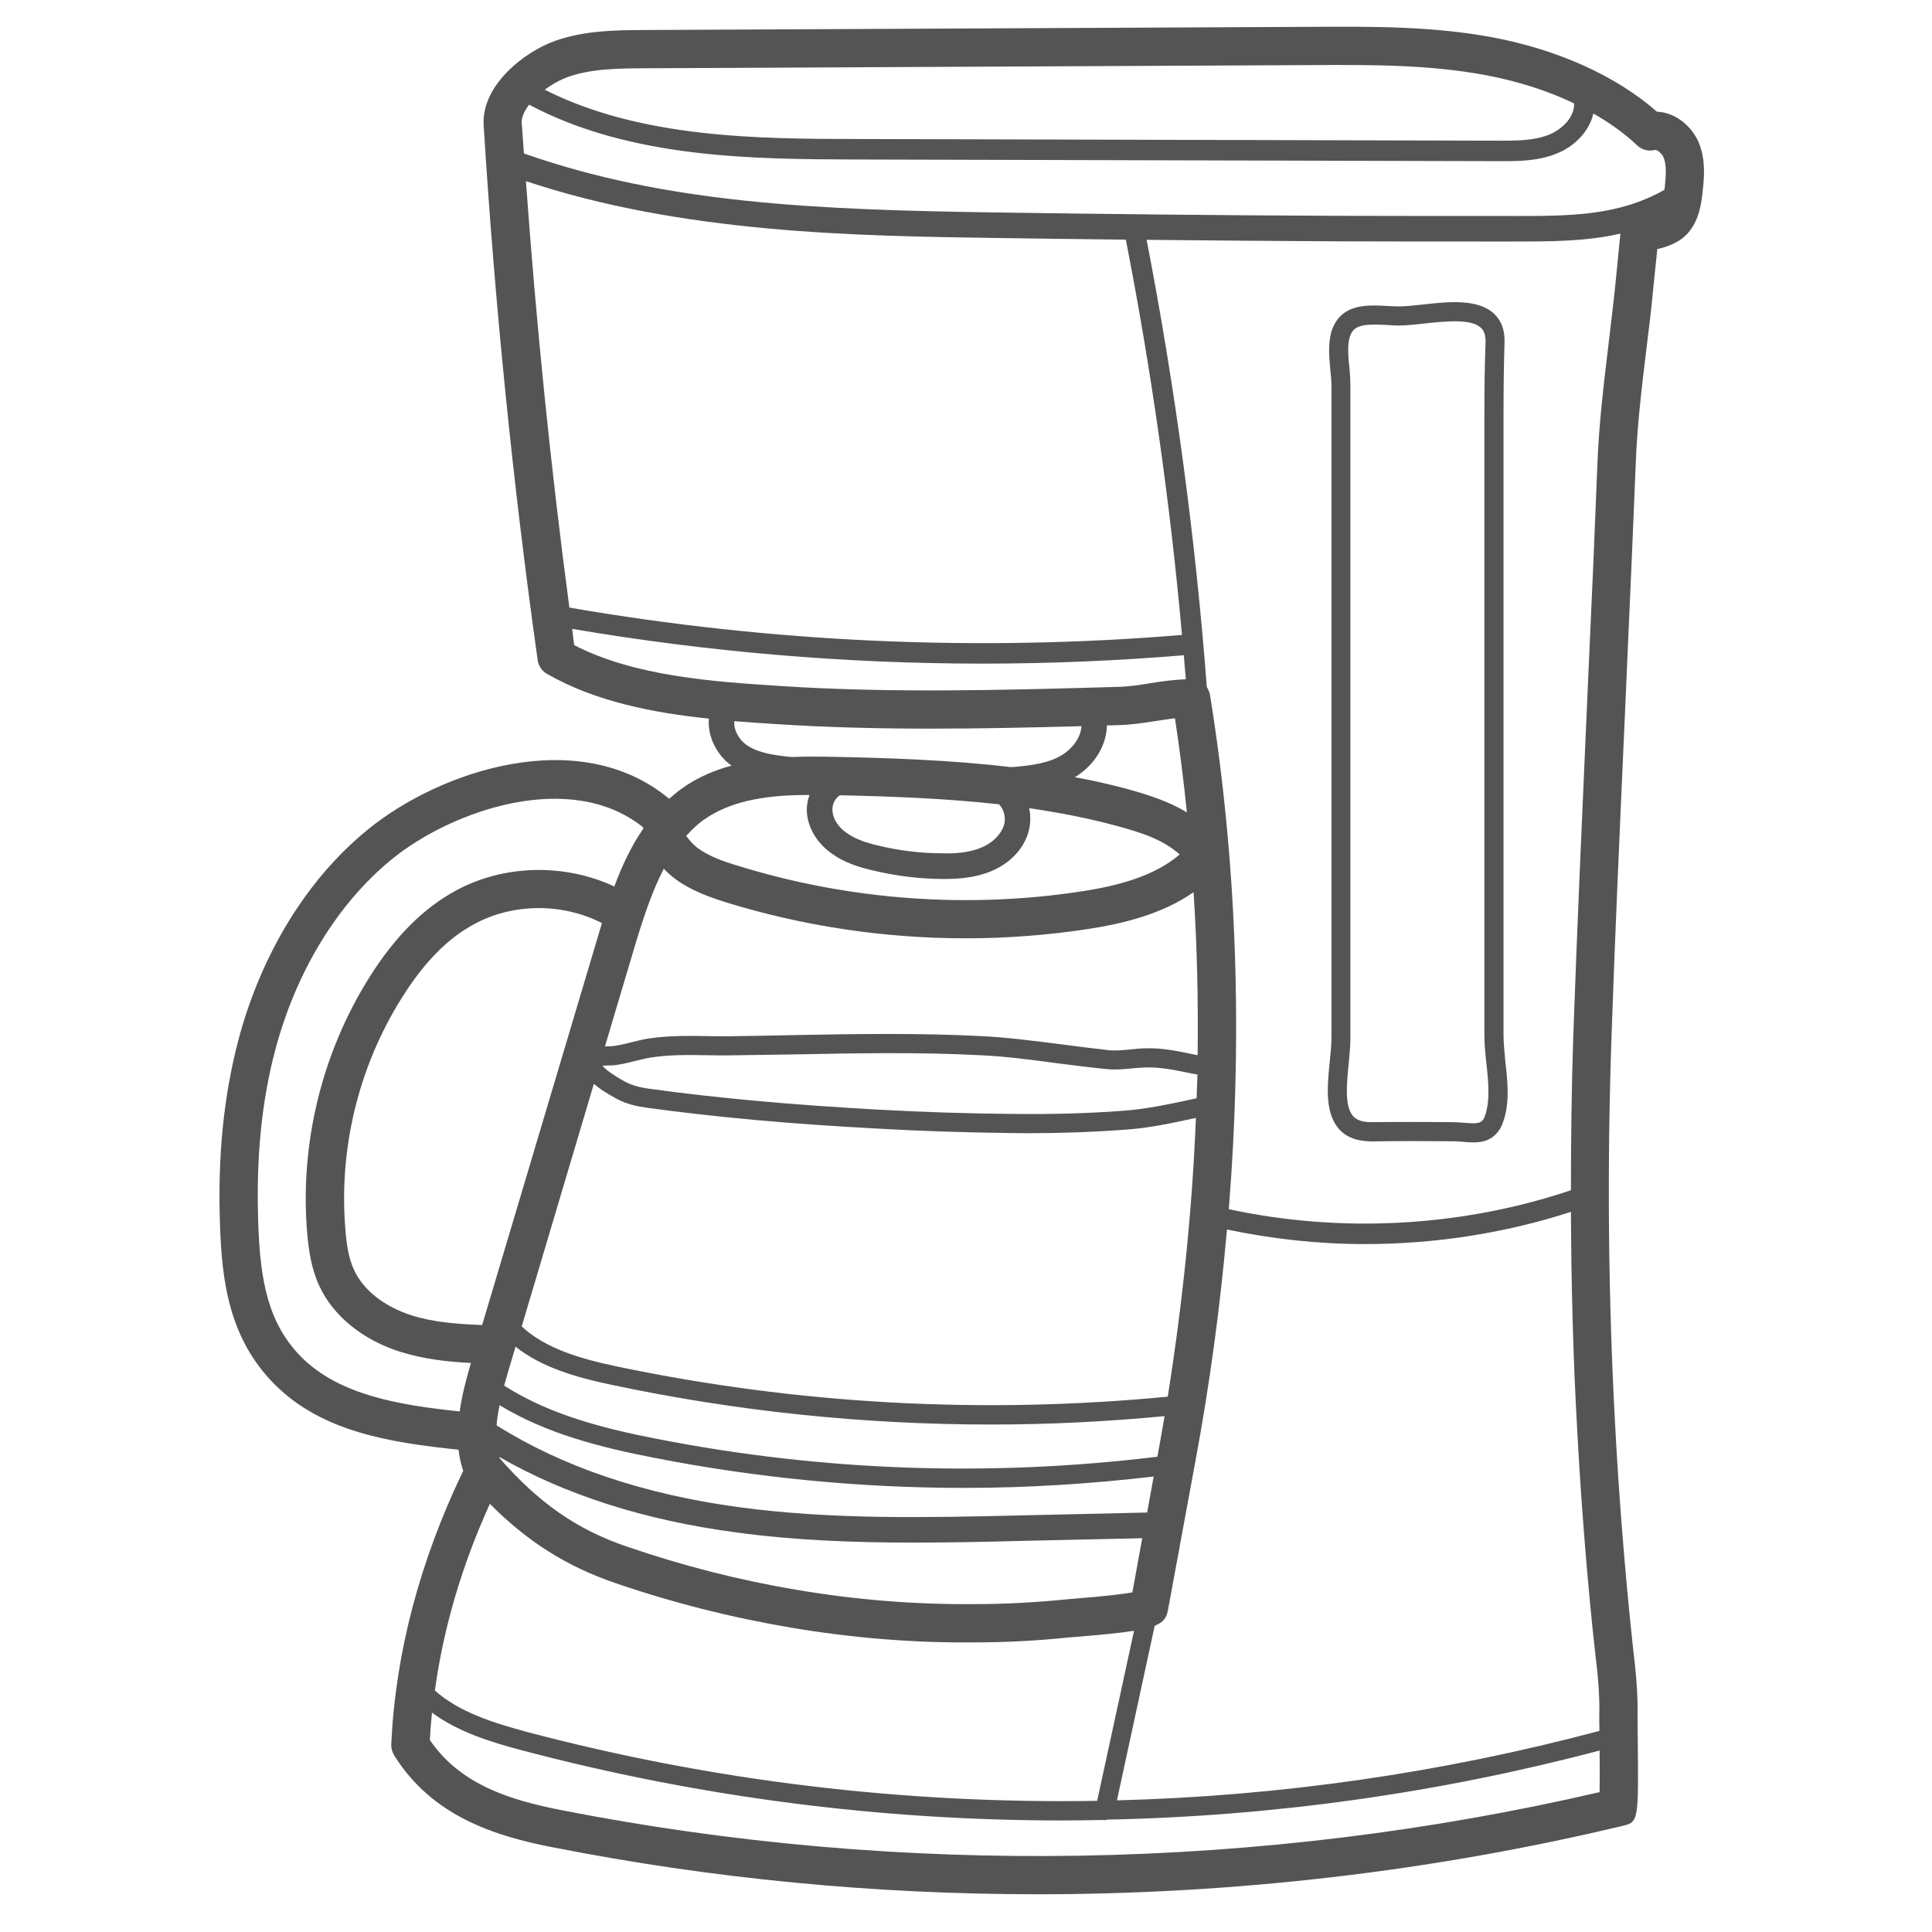 <svg xmlns="http://www.w3.org/2000/svg" xmlns:xlink="http://www.w3.org/1999/xlink" width="60" zoomAndPan="magnify" viewBox="0 0 45 45" height="60" preserveAspectRatio="xMidYMid meet" version="1.2"><defs><clipPath id="a92ec6f7a0"><path d="M 5 0.621 L 40 0.621 L 40 44.121 L 5 44.121 Z M 5 0.621 "/></clipPath></defs><g id="468173d618"><g clip-rule="nonzero" clip-path="url(#a92ec6f7a0)"><path style=" stroke:none;fill-rule:nonzero;fill:#545454;fill-opacity:1;" d="M 13.938 21.777 C 13.965 21.684 13.992 21.594 14.02 21.5 C 13.102 21.031 11.957 21.031 11.047 21.523 C 10.422 21.859 9.871 22.422 9.359 23.242 C 8.348 24.848 7.883 26.773 8.047 28.66 C 8.07 28.953 8.113 29.293 8.246 29.578 C 8.461 30.051 8.953 30.434 9.586 30.637 C 10.102 30.801 10.668 30.84 11.23 30.863 Z M 14.984 19.301 C 14.984 19.289 14.98 19.281 14.98 19.27 C 13.285 17.91 10.523 18.879 9.133 20.008 C 7.867 21.039 6.902 22.617 6.414 24.445 C 6.09 25.66 5.961 26.992 6.016 28.512 C 6.062 29.852 6.25 30.84 7.031 31.621 C 7.91 32.488 9.262 32.723 10.707 32.875 C 10.758 32.504 10.859 32.121 10.969 31.746 C 10.422 31.719 9.863 31.656 9.316 31.484 C 8.445 31.207 7.758 30.648 7.438 29.953 C 7.246 29.543 7.191 29.109 7.156 28.738 C 6.977 26.656 7.492 24.535 8.602 22.766 C 9.199 21.816 9.863 21.152 10.621 20.742 C 11.742 20.133 13.152 20.109 14.309 20.648 C 14.488 20.164 14.703 19.707 14.984 19.301 Z M 23.383 19.223 C 23.438 19.051 23.383 18.848 23.27 18.734 C 22.043 18.598 20.793 18.551 19.566 18.523 C 19.453 18.586 19.371 18.746 19.391 18.898 C 19.406 19.082 19.531 19.273 19.727 19.406 C 19.938 19.555 20.207 19.637 20.441 19.691 C 20.934 19.812 21.441 19.875 21.949 19.875 C 22.211 19.883 22.555 19.867 22.848 19.746 C 23.117 19.637 23.312 19.441 23.383 19.223 Z M 24.73 17.59 C 24.957 17.453 25.176 17.195 25.188 16.914 C 22.855 16.977 20.465 17.02 18.102 16.867 C 17.781 16.848 17.445 16.824 17.105 16.797 C 17.082 16.988 17.207 17.223 17.379 17.344 C 17.668 17.551 18.074 17.594 18.438 17.633 C 18.711 17.621 18.992 17.621 19.266 17.625 C 20.672 17.652 22.121 17.699 23.539 17.867 C 23.57 17.863 23.598 17.863 23.629 17.863 C 24.078 17.824 24.438 17.766 24.73 17.59 Z M 25.555 41.945 L 26.414 37.984 C 26.098 38.035 25.652 38.078 25.02 38.129 L 24.875 38.141 C 24.164 38.215 23.438 38.254 22.719 38.254 C 21.293 38.27 19.848 38.152 18.418 37.91 C 17.035 37.676 15.656 37.328 14.316 36.867 C 13.203 36.484 12.285 35.91 11.41 35.027 C 10.754 36.469 10.328 37.926 10.129 39.375 C 10.703 39.887 11.508 40.133 12.289 40.344 C 16.633 41.492 21.102 42.02 25.555 41.945 Z M 27.531 14.789 C 27.254 11.699 26.816 8.617 26.223 5.582 C 25.211 5.57 24.199 5.559 23.195 5.543 C 19.926 5.496 15.891 5.434 12.25 4.219 C 12.488 7.531 12.824 10.863 13.262 14.152 C 17.969 14.965 22.77 15.184 27.531 14.789 Z M 25.242 20.754 C 25.934 20.645 26.859 20.438 27.477 19.902 C 27.09 19.559 26.621 19.402 26 19.234 C 25.344 19.055 24.664 18.926 23.973 18.824 C 24.008 19.008 24.008 19.207 23.949 19.398 C 23.828 19.793 23.512 20.117 23.074 20.297 C 22.703 20.449 22.305 20.473 21.992 20.473 C 21.977 20.473 21.961 20.473 21.945 20.473 C 21.391 20.469 20.836 20.398 20.297 20.266 C 20.012 20.199 19.68 20.098 19.387 19.891 C 19.047 19.656 18.836 19.316 18.797 18.961 C 18.781 18.805 18.805 18.656 18.855 18.516 C 18.004 18.516 17.102 18.602 16.41 19.082 C 16.25 19.191 16.117 19.324 15.984 19.469 C 16.051 19.566 16.137 19.664 16.242 19.746 C 16.508 19.945 16.855 20.066 17.184 20.164 C 19.777 20.969 22.562 21.172 25.242 20.754 Z M 26.375 37.09 L 26.605 35.828 L 23.766 35.891 C 22.945 35.914 22.109 35.93 21.273 35.93 C 19.895 35.93 18.504 35.879 17.129 35.691 C 15.004 35.406 13.16 34.816 11.629 33.934 C 11.633 33.945 11.637 33.957 11.641 33.969 C 12.555 35.012 13.441 35.629 14.602 36.023 C 15.898 36.469 17.23 36.809 18.562 37.031 C 19.945 37.266 21.336 37.375 22.707 37.363 C 23.406 37.363 24.105 37.324 24.785 37.258 L 24.945 37.242 C 25.766 37.18 26.172 37.125 26.375 37.09 Z M 26.719 35.23 L 26.871 34.391 C 25.406 34.562 23.934 34.656 22.461 34.656 C 20.035 34.656 17.617 34.422 15.227 33.953 C 14 33.715 12.73 33.395 11.637 32.73 C 11.602 32.891 11.578 33.047 11.566 33.199 C 13.098 34.164 14.992 34.805 17.211 35.105 C 19.375 35.398 21.602 35.348 23.754 35.297 Z M 26.965 33.891 C 27.02 33.59 27.074 33.289 27.125 32.984 C 25.781 33.113 24.434 33.18 23.09 33.18 C 20.125 33.18 17.172 32.875 14.258 32.258 C 13.434 32.086 12.617 31.852 12.008 31.367 L 11.82 32 C 11.797 32.09 11.77 32.18 11.742 32.273 C 12.809 32.957 14.078 33.277 15.312 33.516 C 19.16 34.27 23.07 34.402 26.957 33.93 Z M 27.645 18.922 C 27.57 18.184 27.477 17.453 27.367 16.73 C 27.219 16.746 27.074 16.773 26.926 16.793 C 26.648 16.836 26.359 16.883 26.012 16.891 C 25.938 16.895 25.855 16.895 25.781 16.895 C 25.777 17.359 25.492 17.828 25.035 18.102 C 25.441 18.176 25.84 18.266 26.234 18.371 C 26.758 18.516 27.227 18.668 27.645 18.922 Z M 27.621 15.82 C 27.605 15.633 27.586 15.449 27.574 15.262 C 26.012 15.391 24.445 15.457 22.883 15.457 C 19.68 15.457 16.484 15.184 13.328 14.648 C 13.344 14.777 13.355 14.906 13.375 15.027 C 14.789 15.758 16.648 15.879 18.156 15.977 C 20.758 16.148 23.414 16.074 25.988 16 C 26.281 15.996 26.527 15.957 26.789 15.914 C 27.043 15.871 27.309 15.836 27.621 15.82 Z M 27.855 26.039 C 27.844 26.043 27.828 26.043 27.816 26.047 C 27.293 26.16 26.754 26.277 26.211 26.312 C 25.484 26.367 24.715 26.395 23.926 26.395 C 23.805 26.395 23.684 26.391 23.562 26.391 C 22.535 26.379 21.496 26.348 20.477 26.289 C 18.391 26.18 16.668 26.02 15.066 25.801 C 14.848 25.77 14.59 25.723 14.336 25.578 C 14.105 25.453 13.949 25.344 13.832 25.246 L 12.152 30.895 C 12.695 31.406 13.516 31.648 14.352 31.824 C 18.578 32.711 22.898 32.945 27.199 32.531 C 27.547 30.34 27.77 28.172 27.855 26.039 Z M 27.871 25.582 C 27.879 25.398 27.883 25.211 27.891 25.027 C 27.812 25.016 27.734 25 27.66 24.984 C 27.336 24.918 27.004 24.852 26.688 24.863 C 26.586 24.867 26.484 24.875 26.383 24.883 C 26.195 24.902 25.996 24.922 25.785 24.902 C 25.395 24.863 25.012 24.816 24.629 24.766 C 24.043 24.688 23.438 24.605 22.836 24.578 C 21.406 24.504 19.938 24.531 18.52 24.559 C 18 24.566 17.477 24.574 16.961 24.582 C 16.797 24.582 16.629 24.582 16.461 24.578 C 16.016 24.57 15.594 24.566 15.176 24.629 C 15.051 24.648 14.934 24.68 14.812 24.707 C 14.633 24.754 14.449 24.801 14.246 24.816 C 14.219 24.816 14.188 24.816 14.16 24.816 C 14.121 24.816 14.07 24.82 14.031 24.824 C 14.074 24.875 14.207 25 14.547 25.188 C 14.703 25.273 14.875 25.324 15.121 25.359 C 16.719 25.578 18.426 25.734 20.5 25.848 C 21.516 25.902 22.547 25.938 23.562 25.945 C 24.473 25.957 25.352 25.934 26.176 25.871 C 26.691 25.832 27.211 25.723 27.723 25.613 C 27.77 25.602 27.82 25.594 27.871 25.582 Z M 27.895 24.578 C 27.91 23.301 27.883 22.035 27.801 20.781 C 27.047 21.309 26.102 21.52 25.379 21.633 C 24.426 21.781 23.457 21.855 22.488 21.855 C 20.605 21.855 18.719 21.574 16.918 21.02 C 16.531 20.895 16.086 20.746 15.703 20.453 C 15.617 20.387 15.535 20.316 15.461 20.234 C 15.184 20.77 14.98 21.391 14.789 22.027 L 14.09 24.375 C 14.113 24.371 14.133 24.371 14.148 24.371 L 14.219 24.371 C 14.379 24.359 14.535 24.32 14.703 24.277 C 14.832 24.246 14.965 24.211 15.113 24.188 C 15.566 24.121 16.023 24.125 16.465 24.133 C 16.629 24.137 16.793 24.137 16.957 24.137 C 17.477 24.129 17.992 24.121 18.512 24.109 C 19.938 24.082 21.414 24.059 22.859 24.133 C 23.477 24.164 24.094 24.246 24.688 24.32 C 25.066 24.371 25.445 24.418 25.828 24.461 C 25.996 24.477 26.164 24.461 26.344 24.441 C 26.453 24.434 26.559 24.418 26.672 24.418 C 27.043 24.402 27.398 24.477 27.746 24.547 C 27.797 24.559 27.844 24.566 27.895 24.578 Z M 36.664 2.457 C 36.664 2.438 36.66 2.422 36.66 2.406 C 36.047 2.113 35.352 1.891 34.602 1.75 C 33.293 1.504 31.914 1.508 30.586 1.516 L 15.043 1.59 C 14.426 1.594 13.789 1.594 13.227 1.793 C 13.047 1.859 12.855 1.965 12.688 2.09 C 14.926 3.223 17.688 3.234 19.93 3.238 L 19.969 3.238 L 34.934 3.277 C 35.316 3.277 35.715 3.277 36.059 3.145 C 36.344 3.035 36.641 2.781 36.664 2.457 Z M 37.25 39.977 C 37.266 39.469 37.211 38.965 37.148 38.434 C 37.129 38.266 37.113 38.105 37.094 37.938 C 36.941 36.418 36.82 34.871 36.738 33.344 C 36.641 31.645 36.598 29.934 36.59 28.227 C 35.043 28.727 33.418 28.977 31.789 28.977 C 30.711 28.977 29.633 28.859 28.578 28.637 C 28.422 30.422 28.18 32.23 27.84 34.051 L 27.203 37.508 C 27.172 37.676 27.105 37.785 26.895 37.867 L 26.016 41.934 C 29.797 41.836 33.57 41.297 37.254 40.316 C 37.25 40.145 37.25 40.02 37.25 39.977 Z M 37.258 41.742 C 37.262 41.48 37.262 41.09 37.258 40.773 C 33.5 41.766 29.641 42.305 25.781 42.383 C 25.766 42.391 25.754 42.395 25.738 42.395 C 25.723 42.395 25.703 42.391 25.691 42.391 C 25.691 42.391 25.691 42.391 25.688 42.391 C 25.367 42.395 25.051 42.402 24.73 42.402 C 20.508 42.402 16.285 41.859 12.176 40.773 C 11.434 40.578 10.676 40.344 10.062 39.891 C 10.039 40.105 10.023 40.316 10.012 40.527 C 10.719 41.57 11.887 41.926 13.047 42.156 C 21 43.719 29.363 43.574 37.258 41.742 Z M 37.629 6.586 L 37.742 5.441 C 36.941 5.625 36.125 5.625 35.281 5.625 L 35.168 5.625 C 34.926 5.625 34.688 5.625 34.441 5.625 C 33.355 5.625 32.266 5.625 31.176 5.621 C 29.691 5.613 28.199 5.602 26.707 5.586 C 27.371 9.016 27.844 12.516 28.109 16.004 C 28.145 16.062 28.172 16.121 28.184 16.191 C 28.805 20.039 28.949 24.047 28.621 28.164 C 31.242 28.73 34.047 28.578 36.59 27.723 C 36.59 26.52 36.605 25.316 36.645 24.121 C 36.734 21.609 36.848 19.059 36.957 16.586 L 37.016 15.262 C 37.086 13.777 37.148 12.289 37.207 10.805 C 37.242 9.859 37.359 8.91 37.469 7.988 C 37.523 7.523 37.582 7.055 37.629 6.586 Z M 38.773 4.387 C 38.797 4.141 38.828 3.867 38.75 3.672 C 38.703 3.559 38.586 3.484 38.551 3.492 C 38.402 3.531 38.242 3.492 38.129 3.383 C 37.84 3.109 37.496 2.863 37.113 2.645 C 37.02 3.047 36.691 3.41 36.234 3.586 C 35.836 3.742 35.414 3.754 35.027 3.754 C 34.996 3.754 34.961 3.754 34.934 3.754 L 19.93 3.715 C 17.586 3.707 14.691 3.699 12.324 2.438 C 12.215 2.582 12.141 2.734 12.152 2.871 C 12.168 3.105 12.188 3.34 12.203 3.574 C 15.523 4.742 19.02 4.887 23.207 4.949 C 25.84 4.988 28.523 5.016 31.18 5.027 C 32.512 5.031 33.84 5.031 35.168 5.031 L 35.281 5.031 C 36.566 5.031 37.691 5.031 38.766 4.422 C 38.766 4.41 38.766 4.398 38.773 4.387 Z M 39.578 3.348 C 39.734 3.746 39.691 4.152 39.656 4.48 C 39.625 4.762 39.559 5.348 39.074 5.625 C 38.922 5.711 38.762 5.77 38.602 5.801 L 38.512 6.672 C 38.469 7.148 38.41 7.625 38.352 8.098 C 38.242 9 38.129 9.93 38.098 10.84 C 38.039 12.328 37.973 13.816 37.906 15.301 L 37.848 16.629 C 37.738 19.094 37.621 21.645 37.535 24.152 C 37.43 27.184 37.457 30.262 37.625 33.289 C 37.707 34.809 37.828 36.34 37.98 37.848 C 37.996 38.008 38.016 38.172 38.031 38.332 C 38.094 38.871 38.156 39.43 38.141 40 C 38.141 40.047 38.145 40.207 38.145 40.418 C 38.168 42.438 38.168 42.438 37.781 42.531 C 33.344 43.59 28.75 44.121 24.164 44.121 C 20.371 44.121 16.578 43.758 12.875 43.027 C 11.547 42.77 10.066 42.312 9.18 40.883 C 9.133 40.805 9.109 40.715 9.113 40.629 C 9.211 38.504 9.777 36.363 10.789 34.258 C 10.734 34.098 10.699 33.934 10.68 33.766 C 9.047 33.598 7.496 33.34 6.402 32.25 C 5.305 31.156 5.168 29.762 5.125 28.543 C 5.066 26.934 5.211 25.52 5.555 24.215 C 6.09 22.203 7.16 20.465 8.57 19.32 C 10.25 17.949 13.492 16.863 15.586 18.605 C 15.688 18.516 15.789 18.43 15.902 18.352 C 16.25 18.105 16.637 17.941 17.043 17.832 C 17.039 17.828 17.035 17.828 17.031 17.828 C 16.699 17.59 16.473 17.152 16.512 16.738 C 15.227 16.605 13.871 16.344 12.746 15.699 C 12.625 15.633 12.543 15.512 12.523 15.375 C 11.945 11.262 11.523 7.074 11.266 2.926 C 11.203 1.996 12.203 1.211 12.926 0.953 C 13.629 0.703 14.379 0.703 15.039 0.699 L 30.578 0.625 C 31.953 0.617 33.375 0.609 34.77 0.871 C 36.301 1.16 37.648 1.773 38.594 2.602 C 39.035 2.617 39.426 2.957 39.578 3.348 "/></g><path style=" stroke:none;fill-rule:nonzero;fill:#545454;fill-opacity:1;" d="M 34.59 25.984 C 34.711 25.633 34.668 25.195 34.621 24.773 C 34.598 24.555 34.574 24.324 34.574 24.109 L 34.574 9.719 C 34.574 9.035 34.582 8.48 34.602 7.973 C 34.605 7.816 34.57 7.703 34.492 7.633 C 34.262 7.418 33.66 7.484 33.176 7.535 C 32.961 7.559 32.758 7.582 32.586 7.582 C 32.508 7.582 32.414 7.578 32.32 7.57 C 32.027 7.555 31.664 7.531 31.52 7.695 C 31.359 7.879 31.398 8.273 31.434 8.594 C 31.445 8.73 31.453 8.859 31.453 8.965 L 31.453 24.18 C 31.453 24.363 31.434 24.562 31.414 24.773 C 31.367 25.242 31.312 25.773 31.52 26 C 31.609 26.098 31.754 26.141 31.961 26.137 C 32.273 26.133 32.586 26.133 32.902 26.133 C 33.191 26.133 33.484 26.133 33.773 26.137 L 33.816 26.137 C 33.914 26.137 34.008 26.145 34.098 26.152 C 34.18 26.156 34.25 26.164 34.309 26.164 C 34.414 26.164 34.484 26.148 34.523 26.102 C 34.551 26.078 34.574 26.039 34.59 25.984 Z M 35.062 24.727 C 35.117 25.199 35.168 25.684 35.012 26.129 C 34.973 26.246 34.918 26.34 34.848 26.41 C 34.695 26.574 34.504 26.609 34.309 26.609 C 34.227 26.609 34.145 26.602 34.062 26.594 C 33.984 26.586 33.898 26.582 33.816 26.582 L 33.773 26.582 C 33.172 26.578 32.57 26.574 31.965 26.586 C 31.625 26.586 31.367 26.496 31.195 26.305 C 30.852 25.926 30.914 25.289 30.973 24.727 C 30.992 24.531 31.012 24.34 31.012 24.18 L 31.012 8.965 C 31.012 8.867 31 8.754 30.988 8.633 C 30.949 8.23 30.898 7.727 31.188 7.398 C 31.473 7.074 31.957 7.105 32.348 7.129 C 32.434 7.133 32.512 7.137 32.586 7.137 C 32.73 7.137 32.926 7.117 33.129 7.094 C 33.734 7.027 34.414 6.953 34.797 7.305 C 34.973 7.469 35.055 7.695 35.043 7.988 C 35.027 8.492 35.02 9.043 35.02 9.719 L 35.02 24.109 C 35.02 24.301 35.043 24.508 35.062 24.727 "/></g></svg>